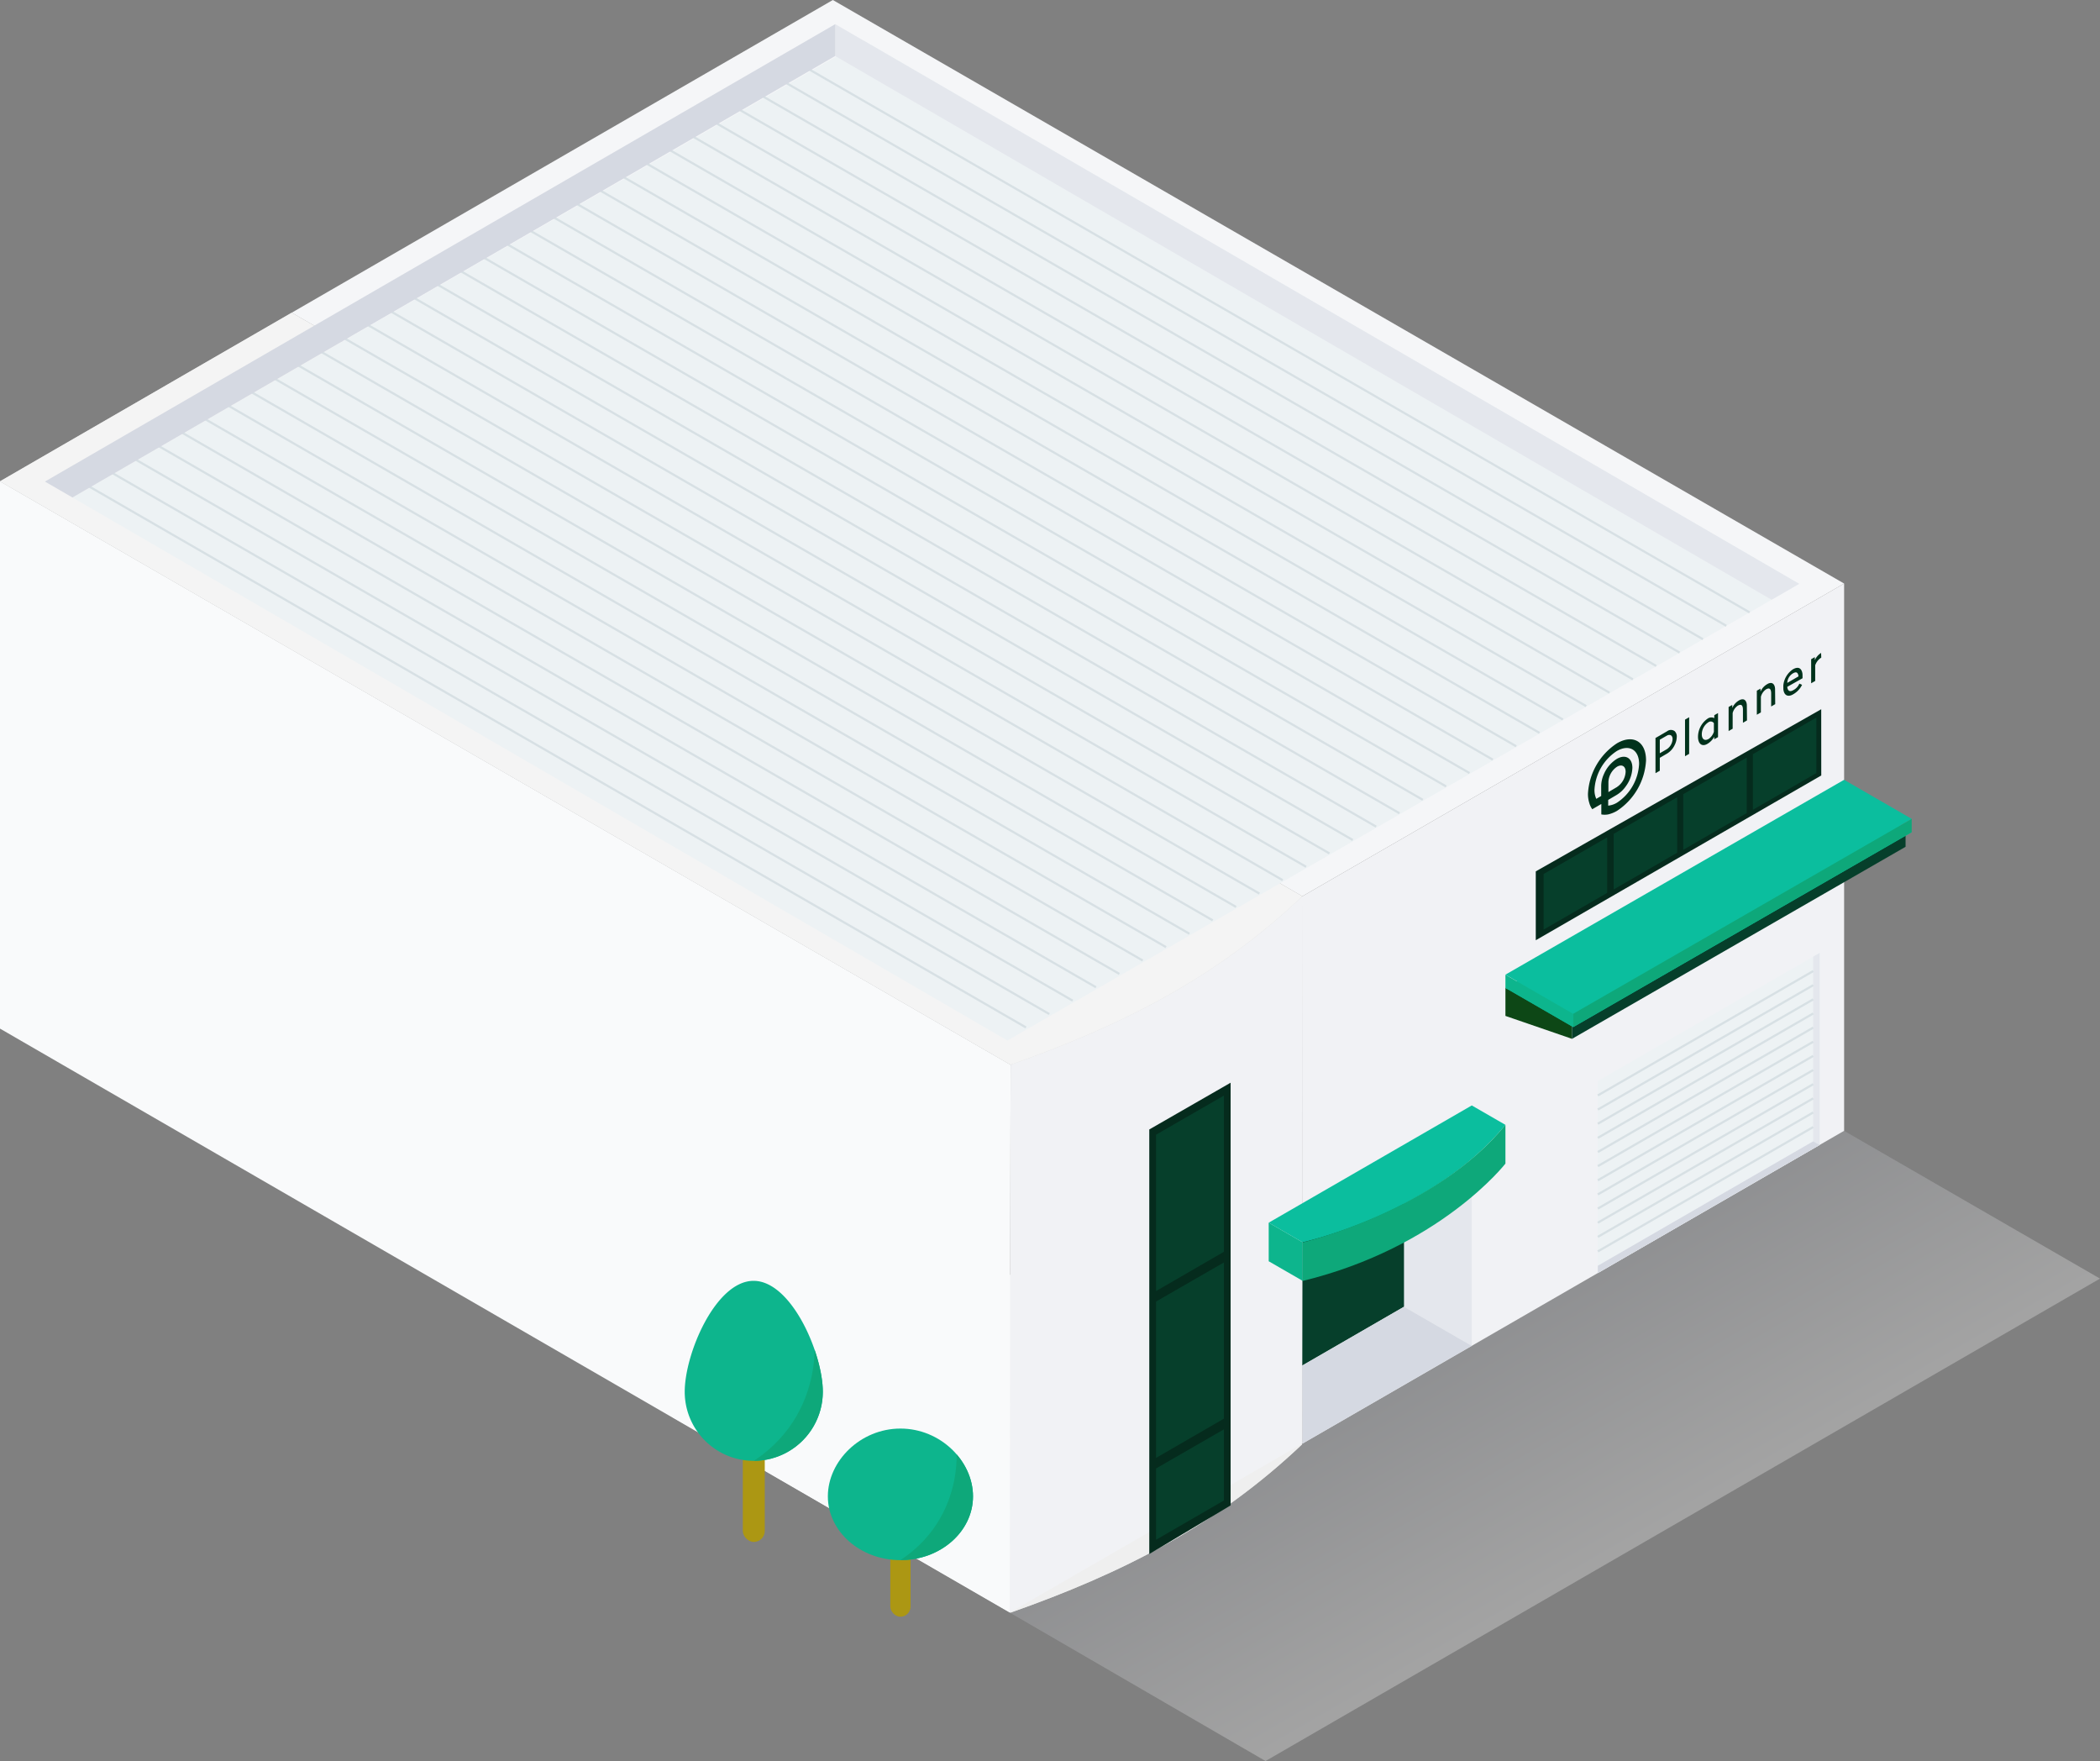 <svg xmlns="http://www.w3.org/2000/svg" viewBox="0 0 487.98 409.13"><rect x="0" y="0" width="487.98" height="409.13" fill="#808080" stroke="none"/><defs><clipPath id="clip-path"><path class="cls-1" d="M191.2 323.34a16 16 0 01-32.09 0c0-8.86 7.19-25.77 16-25.77s16.09 16.91 16.09 25.77z"/></clipPath><clipPath id="clip-path-2"><path class="cls-1" d="M226.1 347.64c0 8.18-7.55 14.82-16.86 14.82s-16.87-6.64-16.87-14.82 7.55-15.75 16.87-15.75 16.86 7.56 16.86 15.75z"/></clipPath><linearGradient id="名称未設定グラデーション_32" x1="376.23" y1="361.69" x2="346.45" y2="310.1" gradientUnits="userSpaceOnUse"><stop offset="0" stop-color="#fff"/><stop offset="1" stop-color="#b9bcc3"/></linearGradient><style>.cls-1,.cls-18{fill:none}.cls-4{fill:#dcdddd}.cls-8{fill:#063f2b}.cls-9{fill:#0bbe9e}.cls-10{fill:#e4e7ed}.cls-11{fill:#0db58d}.cls-12{fill:#0ea87a}.cls-13{fill:#d5d9e2}.cls-16{fill:#052b1d}.cls-17{fill:#edf2f4}.cls-18{stroke:#d7e0e4;stroke-miterlimit:10;stroke-width:.51px}.cls-20{fill:#ac9713}</style></defs><g id="レイヤー_2"><g id="contents"><path id="shadow" opacity=".28" fill="url(#名称未設定グラデーション_32)" d="M234.64 374.65l59.43 34.48 193.91-112.08-59.46-34.33-193.88 111.93z"/><g id="planner"><path fill="#f5f6f8" d="M193.53 0l234.99 135.57-125.9 72.66L67.78 72.65 193.53 0z"/><path class="cls-4" d="M156.34 329.27q33.87-19.61 67.78-39.17l78.5 45.41c-20 19-41.88 30-67.79 39.14q-39.25-22.65-78.49-45.38z"/><path d="M156.34 329.27q33.87-19.61 67.78-39.17l78.5 45.41c-20 19-41.88 30-67.79 39.14q-39.25-22.65-78.49-45.38z" fill="#efefef"/><path fill="#f1f2f5" d="M302.62 208.23l-67.79 39.14-.19 127.28 67.98-39.27v-127l.05 127 125.85-72.66V135.57l-125.9 72.66z"/><path fill="#0d4716" d="M349.82 229.52v6.5l15.48 5.33v-4.6l-15.48-7.23z"/><path class="cls-8" d="M365.29 238.31v3.04l77.51-44.62v-3l-77.52 44.62z"/><path class="cls-9" d="M349.83 226.43l78.68-45.26 15.73 9.08-78.66 45.28-15.74-9.09z"/><path class="cls-9" d="M349.83 229.52l78.68-45.26 15.73 9.08-78.66 45.28-15.74-9.09z"/><path class="cls-10" d="M342 267.22v45.45l-15.75-9.08v-27.26l15.75-9.11z"/><path class="cls-11" d="M349.82 226.45v3.07l15.74 9.09v-3.07l-15.74-9.09z"/><path class="cls-8" d="M326.25 277.82v25.77l-23.63 13.65.06-30.49 23.57-8.93z"/><path class="cls-12" d="M365.57 235.54v3.07l78.65-45.27v-3.09l-78.66 45.28z"/><path class="cls-9" d="M349.82 261.33c-16.94 20.7-47.14 27.28-47.14 27.28l-7.87-4.55L342 256.82z"/><path class="cls-12" d="M349.82 261.33v9s-15.09 19.46-47.14 27.27v-8.95s30.82-7.24 47.14-27.32z"/><path class="cls-11" d="M302.68 288.61v8.95l-7.87-4.54v-8.96l7.87 4.55z"/><path class="cls-13" d="M302.62 317.24l23.63-13.65 15.75 9.08-39.33 22.71-.05-18.14z"/><path class="cls-4" d="M0 111.82q33.87-19.6 67.78-39.17l234.84 135.58c-20 19-41.88 30-67.79 39.14Q117.41 179.6 0 111.82z"/><path d="M0 111.82q33.87-19.6 67.78-39.17l234.84 135.58c-20 19-41.88 30-67.79 39.14Q117.41 179.6 0 111.82z" fill="#f4f4f4"/><path fill="#f9fafb" d="M0 111.82v127.15l234.64 135.68.19-127.28L0 111.82z"/><path class="cls-16" d="M285.96 349.74v-98.2l-18.9 10.86v98.64l18.9-11.3z"/><path class="cls-17" d="M371.29 251.15v44.61l51.54-29.75v-44.62l-51.54 29.76z"/><path class="cls-10" d="M421.34 222.25v42.9l1.49.86v-44.62l-1.49.86z"/><path class="cls-13" d="M421.34 265.15l1.49.85-51.54 29.76v-1.7l50.05-28.91z"/><path class="cls-18" d="M371.29 254.49l50.05-28.89m-50.05 32.18l50.05-28.9m-50.05 32.19l50.05-28.9m-50.05 32.18l50.05-28.9m-50.05 32.19l50.05-28.9m-50.05 32.18l50.05-28.9m-50.05 32.19l50.05-28.9m-50.05 32.18l50.05-28.9m-50.05 32.19l50.05-28.9m-50.05 32.18l50.05-28.89m-50.05 32.18l50.05-28.9m-50.05 32.28l50.05-28.89"/><path class="cls-16" d="M423.2 164.77l.01 15.39-66.34 38.28v-16l66.33-37.67z"/><path class="cls-8" d="M389.73 185.21v12.9l-14.76 8.54v-12.93l14.76-8.51zm16.16-9.21v12.9l-14.76 8.54v-12.93l14.76-8.51zm16.19-9.3v12.9l-14.76 8.54v-12.93l14.76-8.51zm-48.62 27.84v12.9l-14.77 8.53v-12.92l14.77-8.51z"/><path class="cls-17" d="M16.84 115.58L200.72 9.41l217.36 126.23-183.98 106.1L16.84 115.58z"/><path class="cls-18" d="M187.82 16l218.74 126.28M182.4 19.11l218.74 126.28M176.97 22.22L395.71 148.5M171.55 25.33l218.74 126.28M166.12 28.44l218.74 126.28M160.7 31.55l218.74 126.28M155.28 34.66l218.73 126.28M149.85 37.77l218.74 126.28M144.43 40.88l218.74 126.28M139 43.99l218.74 126.28M133.58 47.1l218.74 126.28M128.15 50.21l218.74 126.28M122.73 53.32L341.47 179.6M117.31 56.43l218.73 126.28M111.88 59.54l218.74 126.28M106.46 62.65L325.2 188.94M101.03 65.76l218.74 126.29M95.61 68.87l218.74 126.29M90.18 71.98l218.74 126.29M84.76 75.09L303.5 201.38M79.34 78.21l218.73 126.28M73.91 81.32L292.65 207.6M68.49 84.43l218.74 126.28M63.06 87.54L281.8 213.82M57.64 90.65l218.74 126.28M52.21 93.76l218.74 126.28M46.79 96.87l218.74 126.28M41.37 99.98L260.1 226.26M35.94 103.09l218.74 126.28M30.52 106.2l218.74 126.28M25.09 109.31l218.74 126.28M19.67 112.42L238.41 238.7"/><path class="cls-10" d="M194.09 5.61v7.41l217.58 126.32 6.41-3.7L194.09 5.61z"/><path class="cls-13" d="M194.09 5.61V13L16.84 115.58l-6.4-3.7L194.09 5.61z"/><path class="cls-8" d="M268.63 263.62l15.77-9.09v36.29l-15.77 9.13v-36.33zm0 38.76l15.77-9.08v36.29l-15.77 9.12v-36.33zm0 38.78l15.77-9.09v16.53l-15.77 9.13v-16.57z"/><path d="M389.16 169.88a1.44 1.44 0 00-1.76 0l-1.71 1-1 .57v8.18l1-.57v-3l1.71-1a4.61 4.61 0 001.76-2 4.36 4.36 0 00.47-1.84 1.71 1.71 0 00-.47-1.34zm-3.47 5.12v-3.15l1.61-.93c.75-.43 1.36-.08 1.36.79a3 3 0 01-1.36 2.36zm6.82.14l-.96.55v-8.5l.96-.56v8.51zm5.84-8.98v.68a1.5 1.5 0 00-1.54.11 5.17 5.17 0 00-2.24 4.21c0 1.74 1 2.4 2.24 1.62a4.29 4.29 0 001.53-1.62v.59l.88-.5v-5.59zm-1.4 5.55c-.84.48-1.5 0-1.5-1.11a3.35 3.35 0 011.5-2.78.9.9 0 011.31.19v2a3.32 3.32 0 01-1.26 1.7zm8.96-7.99c-.07-.76-.41-1.23-.94-1.26a1.59 1.59 0 00-.8.22 3.82 3.82 0 00-1.64 1.79v-.7l-.85.48v5.59l.94-.54v-3.63a2.94 2.94 0 011.17-1.71c.75-.44 1.2-.21 1.22.86v3.1l.94-.55s-.03-3.56-.04-3.65zm6.56-3.79c-.07-.76-.41-1.23-.94-1.26a1.52 1.52 0 00-.8.23 3.75 3.75 0 00-1.64 1.78v-.7l-.85.48v5.59l.94-.54v-3.63a3 3 0 011.17-1.71c.75-.44 1.19-.21 1.22.86v3.1l.94-.54s-.03-3.59-.04-3.66zm10.74-7.15a3.38 3.38 0 00-1.41 1.79v3.63l-.94.54v-5.59l.85-.48v.7a3.89 3.89 0 011.46-1.68zm-4.36 3.98v-.15c-.15-1.28-.88-1.89-2.23-1.11a5.09 5.09 0 00-2.22 3.68 4.71 4.71 0 000 .53v.39c.14 1.48 1.08 1.89 2.23 1.23a5.07 5.07 0 002.12-2.23l-.63-.28a3.06 3.06 0 01-1.45 1.54c-.61.35-1.25.34-1.36-.79l3.55-2v-.41c0-.11 0-.29-.01-.4zm-3.54 1.89a2.72 2.72 0 011.33-2.22c.68-.4 1.17-.32 1.28.71zm-39.56 14.03a14.94 14.94 0 00-6.75 11.71 6.85 6.85 0 00.31 2.17A4.33 4.33 0 00370 188l2-1.16.1-.05v2.42a4.47 4.47 0 001.58 0 7.37 7.37 0 002.05-.82 15 15 0 006.76-11.72c.02-4.4-3.01-6.15-6.74-3.99zm0 10.16l-2 1.18v-2.36a4.49 4.49 0 012-3.53c1.12-.65 2-.13 2 1.17a4.52 4.52 0 01-2.01 3.54zm0 3.64a4.93 4.93 0 01-2.05.69v-1.33l2-1.18a7 7 0 002.06-1.94 7.75 7.75 0 001.56-4.33c0-2.3-1.62-3.24-3.62-2.08a7.77 7.77 0 00-3 3.54 6.85 6.85 0 00-.63 2.72v2.36l-1.14.66a4.92 4.92 0 01-.42-2.11 11.49 11.49 0 015.19-9c2.86-1.65 5.18-.31 5.18 3a11.48 11.48 0 01-5.13 9z" fill="#01321c"/></g><rect class="cls-20" x="172.61" y="335.26" width="5.1" height="22.97" rx="2.55"/><path class="cls-11" d="M191.2 323.34a16 16 0 01-32.09 0c0-8.86 7.19-25.77 16-25.77s16.09 16.91 16.09 25.77z"/><g clip-path="url(#clip-path)"><path class="cls-12" d="M189.24 311.86s2.36 23.9-24.47 32.38c-26.08 8.25 31.08 9.71 31.08 9.71l5.23-29.14z"/></g><rect class="cls-20" x="206.88" y="354.38" width="4.71" height="21.22" rx="2.36"/><path class="cls-11" d="M226.1 347.64c0 8.18-7.55 14.82-16.86 14.82s-16.87-6.64-16.87-14.82 7.55-15.75 16.87-15.75 16.86 7.56 16.86 15.75z"/><g clip-path="url(#clip-path-2)"><path class="cls-12" d="M222.25 337s2.18 22.09-22.61 29.92c-24.1 7.62 28.72 9 28.72 9l4.82-26.92z"/></g></g></g></svg>